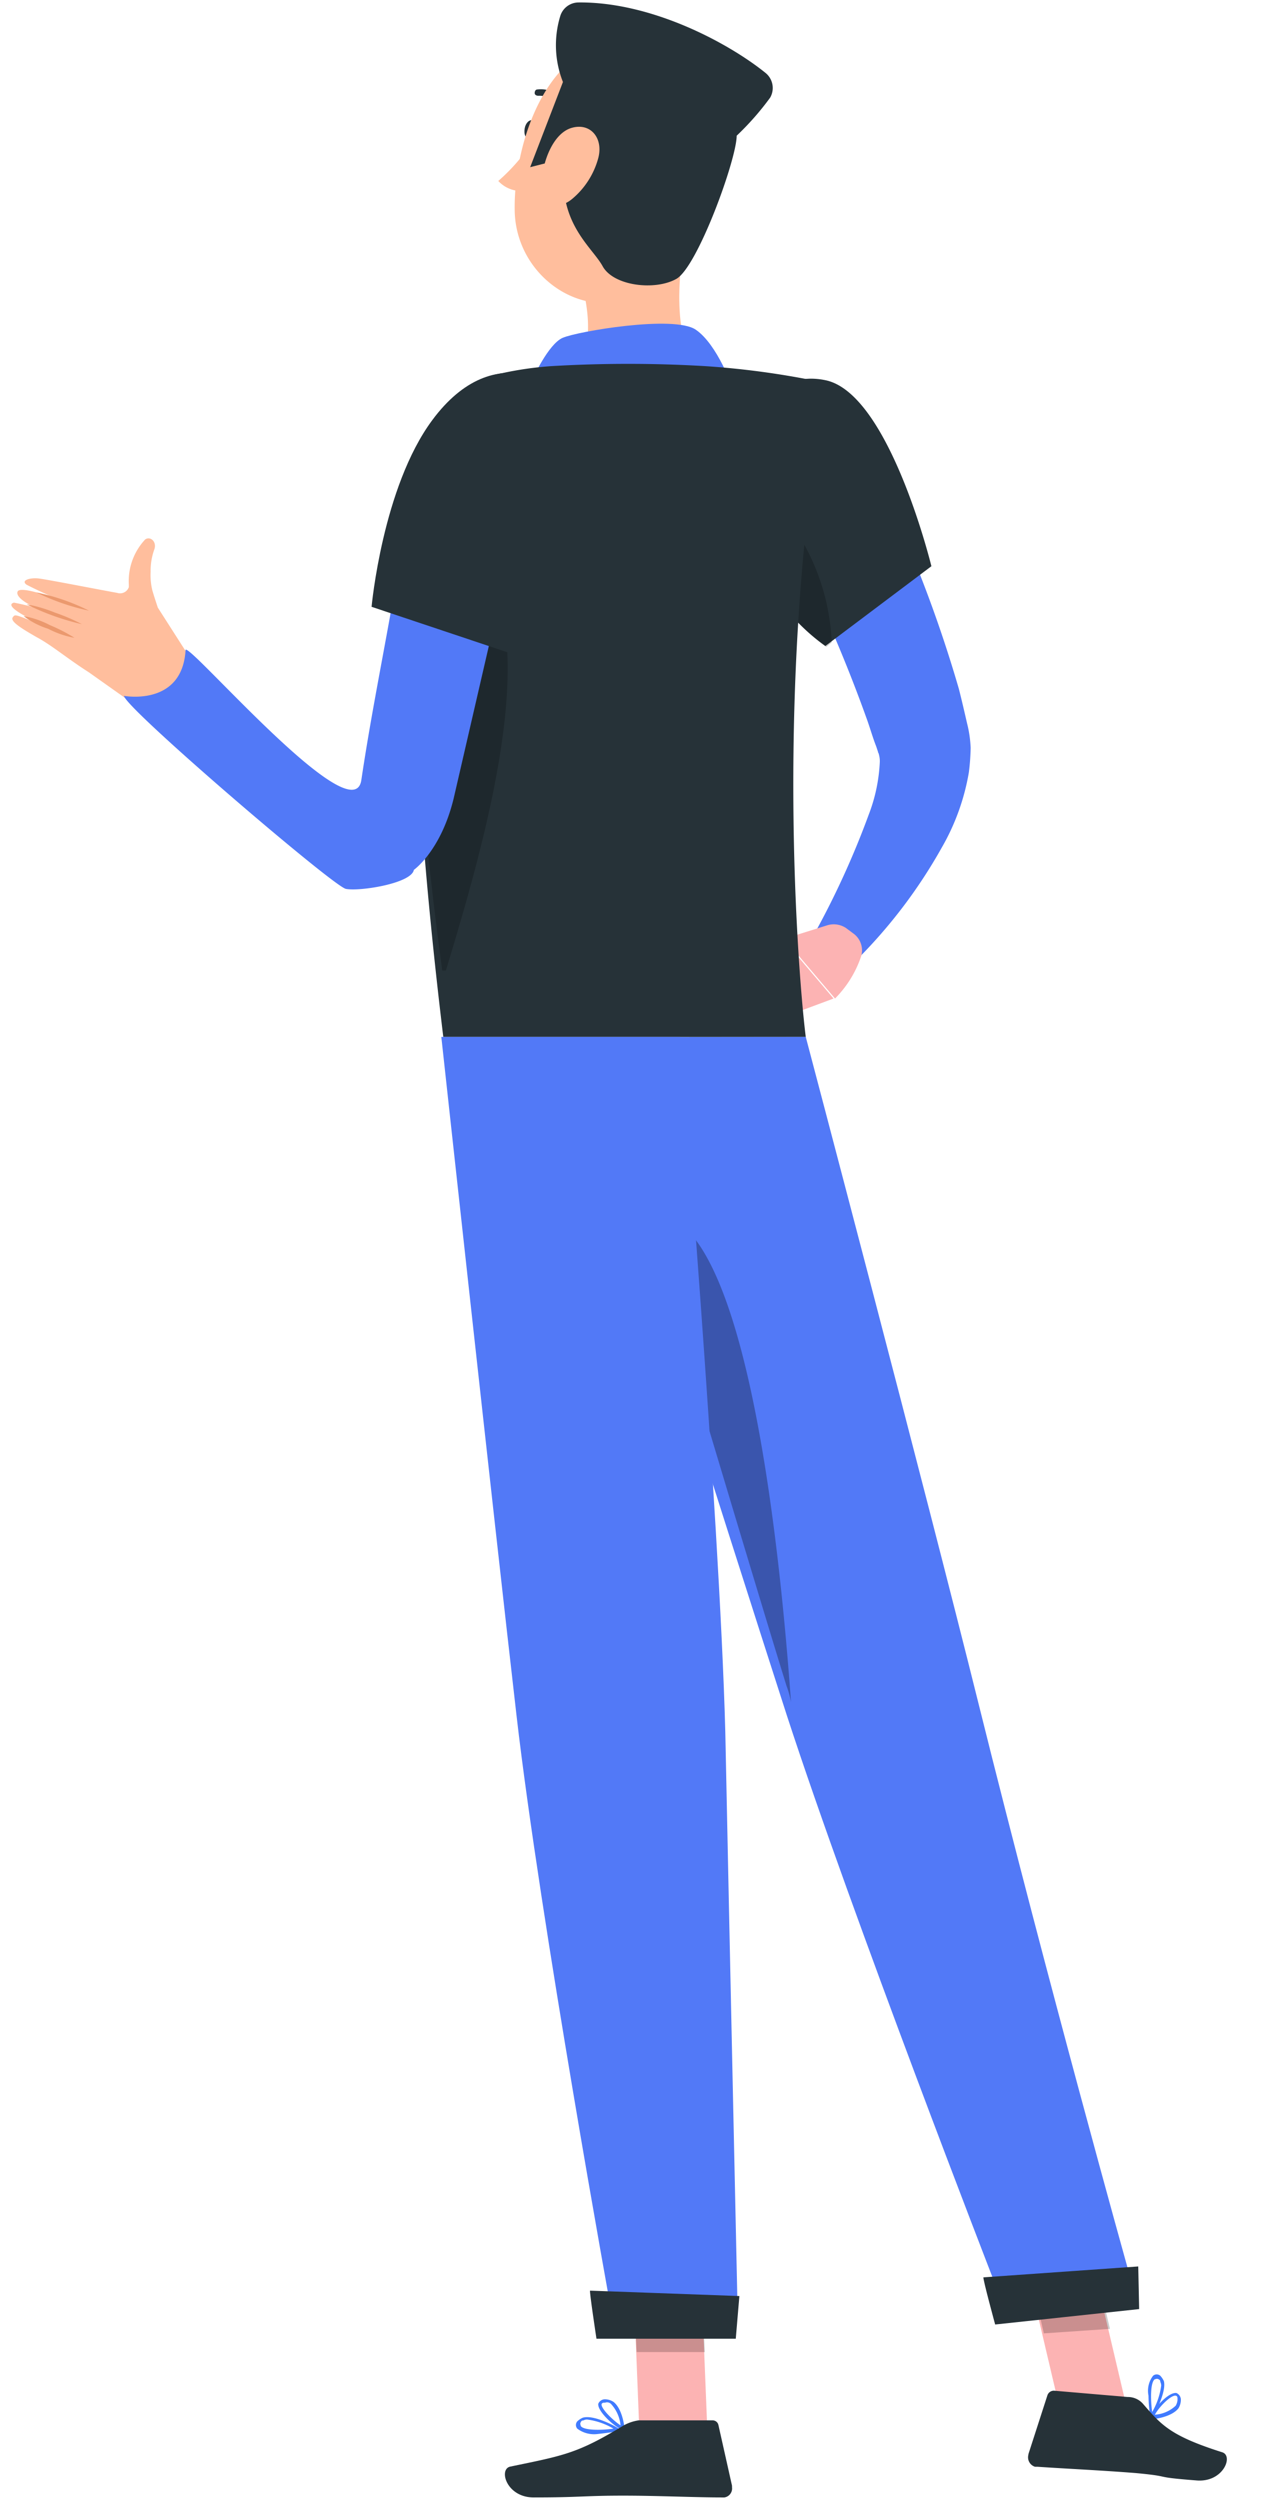 <svg id="Vrstva_1" data-name="Vrstva 1" xmlns="http://www.w3.org/2000/svg" viewBox="0 0 154.6 304.9"><defs><style>.cls-1{fill:#5279f7;}.cls-2{fill:#fcb3b3;}.cls-3{fill:#263238;}.cls-4{fill:#ffbe9d;}.cls-5{fill:#407bff;}.cls-6,.cls-7{isolation:isolate;}.cls-6{opacity:0.2;}.cls-7{opacity:0.3;}.cls-8{fill:#eb996e;}</style></defs><g id="Character"><g id="Group_27" data-name="Group 27"><path id="Path_52" data-name="Path 52" class="cls-1" d="M104.25,53c2.65,5,5,9.81,7.18,15A162.81,162.81,0,0,1,117,84c.34,1.33.67,2.76,1,4.2a14.49,14.49,0,0,1,.44,3,27.51,27.51,0,0,1-.22,3,27.58,27.58,0,0,1-3.31,9.17A62.32,62.32,0,0,1,104.59,117a3.13,3.13,0,0,1-4.42,0,3,3,0,0,1-.56-3.65l.11-.11A104.33,104.33,0,0,0,106,99.35,20.37,20.37,0,0,0,107.35,93a3,3,0,0,0-.11-1c0-.11-.11-.22-.11-.33l-.22-.66c-.44-1.11-.77-2.33-1.22-3.54C104,82.76,102.06,78,99.84,73.14s-4.43-9.62-6.75-14.26v-.11h0A6.31,6.31,0,0,1,96,50.35,6.21,6.21,0,0,1,104.26,53Z"/><path id="Path_53" data-name="Path 53" class="cls-2" d="M101,112.82l-5.3,1.66,6.19,7.29a13.31,13.31,0,0,0,3.2-5.19,2.54,2.54,0,0,0-1-2.77l-.89-.66A2.72,2.72,0,0,0,101,112.82Z"/><path id="Path_54" data-name="Path 54" class="cls-2" d="M88.23,119l6.63,5.32,6.85-2.55-6.19-7.29Z"/><path id="Path_55" data-name="Path 55" class="cls-3" d="M65.58,16c-.12.67-.51,1.12-1,1s-.67-.66-.56-1.33.56-1.11,1-1S65.7,15.33,65.58,16Z"/><path id="Path_56" data-name="Path 56" class="cls-4" d="M65.11,17.07a23.13,23.13,0,0,1-4.31,5,3.82,3.82,0,0,0,3,1.22Z"/><path id="Path_57" data-name="Path 57" class="cls-3" d="M68.55,12.9a.47.47,0,0,0,.45-.44.39.39,0,0,0-.11-.22,3.79,3.79,0,0,0-3.32-1.33c-.22,0-.33.22-.33.44s.22.33.44.33h0a3.42,3.42,0,0,1,2.65,1.11A.39.39,0,0,1,68.55,12.9Z"/><path id="Path_58" data-name="Path 58" class="cls-4" d="M83.81,27.93C82.59,34,81.93,42.3,86.09,46.39c0,0-1.62,6.19-12.87,6.18-12.41,0-6-5.42-6-5.42,5.08-1.54,5.08-7.4,3.87-12.15Z"/><path id="Path_59" data-name="Path 59" class="cls-1" d="M65,46.2s1.89-4.22,3.65-5,13.58-2.8,16.24-1,4.54,7.18,4.54,7.18Z"/><path id="Path_60" data-name="Path 60" class="cls-5" d="M72.87,296.83a3.4,3.4,0,0,1-2.43-.66.68.68,0,0,1,0-.89,2.31,2.31,0,0,1,.66-.44c1.42-.44,4.3,1.22,4.42,1.33s.12.11.12.22h0a.11.11,0,0,1-.12.1C74.64,296.61,73.87,296.72,72.87,296.83Zm-1.23-1.77a.86.86,0,0,0-.45.11c-.11,0-.22,0-.33.22s0,.33,0,.45c.35.55,2.45.55,4,.33a8.48,8.48,0,0,0-3.2-1.11Z"/><path id="Path_61" data-name="Path 61" class="cls-5" d="M76,296.35c-1.12-.44-3.11-2.32-3-3.21a.88.88,0,0,1,.77-.55,1.93,1.93,0,0,1,1.11.33c1.1.89,1.32,3.1,1.32,3.21a.25.25,0,0,1-.22.22h0ZM73.84,293h-.11c-.33,0-.33.23-.33.23,0,.54,1.32,1.87,2.32,2.54a4.46,4.46,0,0,0-1.1-2.54A.69.69,0,0,0,73.84,293Z"/><path id="Path_62" data-name="Path 62" class="cls-2" d="M86.3,296.12H78L77.24,277h8.29Z"/><path id="Path_63" data-name="Path 63" class="cls-3" d="M77.92,295.16H87a.72.72,0,0,1,.66.56l1.66,7.4a1.16,1.16,0,0,1,0,.18,1.11,1.11,0,0,1-.93,1.26h-.33c-3.15,0-7.91-.22-12-.22-4.75,0-5.3.22-10.94.22-3.31,0-4.31-3.43-2.87-3.76,6.52-1.35,8.18-1.58,13.81-5A5.32,5.32,0,0,1,77.92,295.16Z"/><path id="Path_64" data-name="Path 64" class="cls-3" d="M100.83,46.39c7.74,1.77,12.82,22.66,12.82,22.66l-12.94,9.73a24.63,24.63,0,0,1-9.62-14.26C88.45,54.24,92.87,44.62,100.83,46.39Z"/><path id="Path_65" data-name="Path 65" class="cls-6" d="M94.2,61a27.08,27.08,0,0,1,7.29,17.33l-.66.56a24.63,24.63,0,0,1-9.62-14.26,10.93,10.93,0,0,1-.44-1.88Z"/><path id="Path_71" data-name="Path 71" class="cls-3" d="M51.87,55.91c-1.65,9.92-2.65,30.25,2.22,70.54H98.32c-.89-7-4-44.21,2.54-79.72a101.32,101.32,0,0,0-14.81-2.08,159.18,159.18,0,0,0-18.79,0,41.69,41.69,0,0,0-6,.86C56.51,46.36,52.75,50.53,51.87,55.91Z"/><path id="Path_72" data-name="Path 72" class="cls-6" d="M58.72,68.5l-8.29.66c-.22,10.72.44,26.42,3.53,49.19h.45C59.38,102,66,78.55,58.72,68.5Z"/><g id="Group_24" data-name="Group 24"><path id="Path_73" data-name="Path 73" class="cls-6" d="M77.24,277l.44,9.83H86L85.53,277Z"/></g><path id="Path_74" data-name="Path 74" class="cls-4" d="M87.46,19.12c-2.1,7.93-3,12.68-7.85,16-7.3,5-16.47-.78-16.8-9.18C62.59,18.31,66.09,6.6,74.63,5.05h0a11.2,11.2,0,0,1,13.14,8.84A9.33,9.33,0,0,1,87.46,19.12Z"/><path id="Path_75" data-name="Path 75" class="cls-3" d="M69,19.29l-4.31,1.1,4-10.39a12.2,12.2,0,0,1-.34-8A2.34,2.34,0,0,1,70.54.3C79.39.19,88.78,5.16,93.42,8.9a2.36,2.36,0,0,1,.56,3,34.13,34.13,0,0,1-4.09,4.65c0,2.87-4.77,16-7.36,17.46s-7.67.88-9-1.55S67.67,26.94,69,19.29Z"/><path id="Path_76" data-name="Path 76" class="cls-4" d="M73,19.28a9.81,9.81,0,0,1-3.21,5C67.67,26,66,24.39,66.12,22c.11-2.21,1.33-5.75,3.65-6.41S73.64,16.88,73,19.28Z"/><path id="Path_77" data-name="Path 77" class="cls-5" d="M140.14,292.15a3,3,0,0,1,.56-2.43.67.67,0,0,1,.88,0,2.46,2.46,0,0,1,.44.66c.34,1.42-1.32,4.31-1.32,4.42s-.11.11-.22.11-.11,0-.11-.11A18.11,18.11,0,0,1,140.14,292.15Zm1.55-1.24a1,1,0,0,0-.11-.44c0-.11,0-.22-.22-.33s-.33,0-.44,0c-.55.35-.55,2.45-.33,4a8.75,8.75,0,0,0,1.1-3.21Z"/><path id="Path_78" data-name="Path 78" class="cls-5" d="M140.34,294.82c.44-1.12,2.2-3.11,3.2-3a.9.9,0,0,1,.55.77,2,2,0,0,1-.3,1.11c-.88,1.1-3.09,1.32-3.2,1.32a.24.24,0,0,1-.22-.22h0Zm3.34-2.34c0-.33-.22-.33-.22-.33-.54-.11-2,1.32-2.54,2.32a4.11,4.11,0,0,0,2.54-1.1,1.71,1.71,0,0,0,.22-.67Z"/><path id="Path_79" data-name="Path 79" class="cls-2" d="M137.62,294.19l-8.07.55L125,275.4l8.07-.55Z"/><path id="Path_80" data-name="Path 80" class="cls-3" d="M137.59,292.31l-9-.77a.83.83,0,0,0-.78.55l-2.32,7.18,0,.07a1.2,1.2,0,0,0,.81,1.48h.33c3.15.22,7.91.44,12,.77,4.75.45,1.65.45,7.29.89,3.32.33,4.64-3,3.21-3.43-6.3-2-7.41-3.31-9.62-5.86A2.44,2.44,0,0,0,137.59,292.31Z"/><g id="Group_25" data-name="Group 25"><path id="Path_81" data-name="Path 81" class="cls-6" d="M125.09,274.63l2.28,9.92,8.07-.55-2.35-9.92Z"/></g><path id="Path_82" data-name="Path 82" class="cls-1" d="M69.66,126.48S88.78,186.81,96,209.16c8,24.53,25.28,69,25.28,69l16.33-1.52s-9.67-34.56-18.18-68.77c-6.52-26.23-21.11-81.42-21.11-81.42Z"/><path id="Path_83" data-name="Path 83" class="cls-3" d="M120,277.72c-.11.11,1.43,5.75,1.43,5.75L139,281.59l-.11-5.2Z"/><path id="Path_84" data-name="Path 84" class="cls-7" d="M80.27,148c10.5,1.3,14.7,38,16.25,59.59a10.78,10.78,0,0,0-.55-2c-4-12.94-11.36-37.7-17.36-57.59A2.17,2.17,0,0,1,80.27,148Z"/><path id="Path_85" data-name="Path 85" class="cls-1" d="M53.85,126.45s6.41,58.79,9.18,82.79C65.9,234.13,74.62,282,74.62,282L90,281.61s-1-46-1.5-70.48C87.79,184.45,83,126.45,83,126.45Z"/><path id="Path_86" data-name="Path 86" class="cls-3" d="M72,279.34c-.11,0,.78,5.86.78,5.86h17l.44-5.2Z"/><g id="Group_305" data-name="Group 305"><g id="Group_298" data-name="Group 298"><g id="Group_297" data-name="Group 297"><path id="Path_249" data-name="Path 249" class="cls-4" d="M30.31,95.77,32,94,19.26,74.1c-.22-.66-.44-1.32-.67-2.1a7.88,7.88,0,0,1-.21-2.27A7.65,7.65,0,0,1,18.83,67c.33-.89-.45-1.66-1.11-1.22a7.43,7.43,0,0,0-2,5.53v.22h0a.19.19,0,0,0,0,.07,1.13,1.13,0,0,1-1.42.7c-1.88-.33-8.61-1.65-9.61-1.76s-2.21.22-1.44.77A51.73,51.73,0,0,0,9,73.82s-6.52-2.66-6.86-1.66c-.25.67,1.22,1.88,5.75,3.21a31.14,31.14,0,0,0-6.19-1.88C-.09,74,6.33,76.7,6.33,76.7c-4.54-1.77-4.43-1.87-4.76-1.44s.55,1.1,2.88,2.43c1.88,1,3.64,2.54,6.41,4.31h0Z"/></g></g><g id="Group_300" data-name="Group 300"><g id="Group_299" data-name="Group 299"><path id="Path_250" data-name="Path 250" class="cls-8" d="M6.08,76.23a11.14,11.14,0,0,0-3.2-1.1,9.73,9.73,0,0,0,3,1.55,11,11,0,0,0,3.21,1.1A20.38,20.38,0,0,0,6.08,76.23Z"/></g></g><g id="Group_302" data-name="Group 302"><g id="Group_301" data-name="Group 301"><path id="Path_251" data-name="Path 251" class="cls-8" d="M6.66,74.69a17.26,17.26,0,0,0-3.43-1A30.32,30.32,0,0,0,10,76.12,23.61,23.61,0,0,0,6.66,74.69Z"/></g></g><g id="Group_304" data-name="Group 304"><g id="Group_303" data-name="Group 303"><path id="Path_252" data-name="Path 252" class="cls-8" d="M4.45,72.25a27.35,27.35,0,0,0,6.41,2.22A26,26,0,0,0,4.45,72.25Z"/></g></g></g><path id="Path_91" data-name="Path 91" class="cls-1" d="M59.93,77.56,55.36,97.35c-1.55,6.41-4.86,8.73-4.86,8.73-.29,1.66-6.63,2.65-8.29,2.32-1.44-.22-27-22.11-27.08-23.54,0,0,7.07,1.32,7.51-5.53-.33-1.88,20.45,22.54,21.45,15.8S46.42,81.65,47.62,75s2.66-13.27,4.2-19.9V55a6.26,6.26,0,0,1,7.51-4.67,6.35,6.35,0,0,1,4.75,7.4C62.81,64.41,61.37,71,59.93,77.56Z"/><path id="Path_93" data-name="Path 93" class="cls-3" d="M72.76,54c4.08,10.63-9.84,25.88-9.84,25.88L45.34,74s1.33-14.59,7.41-22.77C60.26,41.08,69.66,45.84,72.76,54Z"/></g></g></svg>